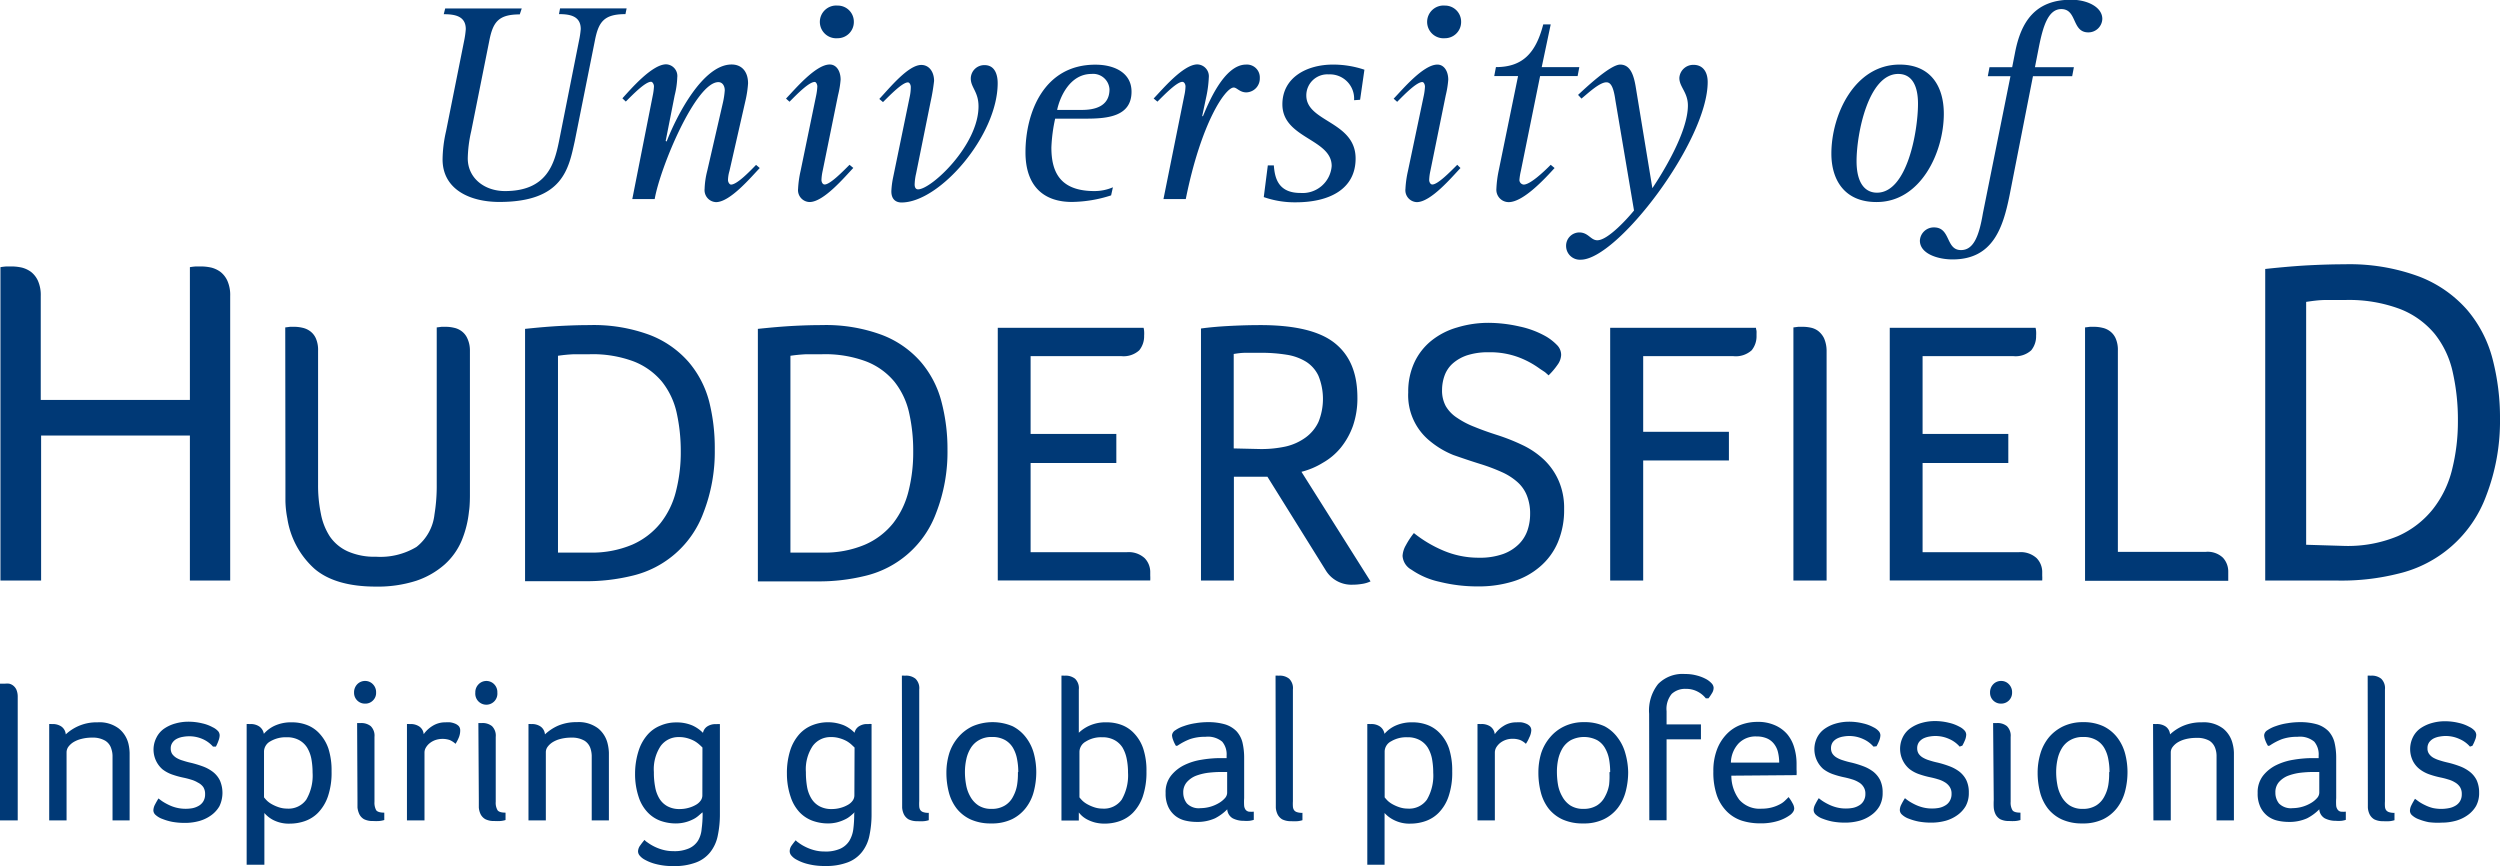 <svg xmlns="http://www.w3.org/2000/svg" width="277.92" height="96.29" viewBox="0 0 277.92 96.29"><path d="M66.12 4.57c.41-2.13 1-3 3.41-3l.13-.64h-7.4l-.12.64c1.24 0 2.42.22 2.42 1.66-.037.447-.104.892-.2 1.33l-2.22 11.16c-.51 2.49-1.34 5.52-6 5.52-2.29 0-4.14-1.44-4.14-3.64.022-1.01.149-2.016.38-3l2-10c.41-2.13 1-3 3.4-3L58 .94h-8.51l-.16.64c1.27 0 2.45.22 2.45 1.66-.034.447-.097.891-.19 1.33l-2 10a14.725 14.725 0 0 0-.39 3.15c0 3.31 3 4.73 6.31 4.73 7.1 0 7.71-3.74 8.38-6.74l2.23-11.14zm4.17 17.56h2.49c.63-3.59 4.58-13 7.08-13 .45 0 .71.41.71.92-.033.451-.1.899-.2 1.34L78.62 19a9.196 9.196 0 0 0-.29 2 1.33 1.33 0 0 0 1.27 1.47c1.58 0 3.94-2.84 4.86-3.79l-.41-.35c-.8.83-2.14 2.19-2.78 2.19-.18 0-.34-.28-.34-.5a3.77 3.77 0 0 1 .16-1l1.82-8c.126-.576.21-1.161.25-1.75 0-1.31-.7-2.1-1.83-2.1-3.2 0-6.12 5.72-7.22 8.56l-.11-.06 1-5.06a9.382 9.382 0 0 0 .29-2 1.3 1.3 0 0 0-1.23-1.46c-1.59 0-4 2.83-4.87 3.78l.38.36c.83-.83 2.17-2.2 2.81-2.2.16 0 .32.28.32.51a6.35 6.35 0 0 1-.13 1l-2.28 11.53zm24.15-3.81c-.83.83-2.17 2.19-2.77 2.19-.22 0-.35-.28-.35-.5.012-.337.056-.671.13-1l1.71-8.41c.146-.574.243-1.16.29-1.75 0-.92-.45-1.68-1.21-1.68-1.58 0-3.93 2.83-4.86 3.79l.39.35c.82-.83 2.16-2.2 2.8-2.2.16 0 .29.28.29.51a6.35 6.35 0 0 1-.13 1L89 19a11.521 11.521 0 0 0-.28 2A1.32 1.32 0 0 0 90 22.46c1.58 0 3.94-2.83 4.86-3.79l-.42-.35zM93.11 4.25a1.8 1.8 0 0 0 1.81-1.79v-.03A1.79 1.79 0 0 0 93.15.62h-.04a1.821 1.821 0 1 0 0 3.63m10.35 7.03a22.26 22.26 0 0 0 .38-2.28c0-1-.54-1.78-1.42-1.78-1.46 0-3.53 2.57-4.67 3.78l.41.35c.83-.82 2.16-2.19 2.77-2.19.19 0 .32.28.32.51 0 .336-.034.671-.1 1l-1.88 9.13c-.099.484-.16.976-.18 1.47 0 .89.5 1.24 1.13 1.24 4.24 0 10.69-7.45 10.69-13.27 0-.79-.23-2-1.46-2a1.5 1.5 0 0 0-1.53 1.47v.02c0 1 .86 1.47.86 3.09 0 4.33-5.25 9.23-6.72 9.23-.26 0-.38-.22-.38-.54.012-.408.065-.813.16-1.21l1.62-8.02zm20.26 9.54a5.158 5.158 0 0 1-2.06.42c-3.89 0-4.78-2.2-4.78-4.85.044-1.077.184-2.148.42-3.2h3.43c2.42 0 5.06-.25 5.06-3 0-2.1-1.91-3-4-3C116 7.17 114 12.6 114 16.93c0 3.74 2 5.52 5.16 5.52a14.62 14.62 0 0 0 4.36-.73l.2-.9zm-6.2-8.6c.29-1.4 1.4-4 3.82-4a1.82 1.82 0 0 1 2 1.71c0 2-1.81 2.29-3.08 2.29h-2.74zm11.82 9.91h2.48c1.71-8.52 4.41-12.4 5.33-12.4.35 0 .67.54 1.4.54a1.54 1.54 0 0 0 1.5-1.579V8.68a1.43 1.43 0 0 0-1.53-1.5c-2.45 0-4.2 4.33-4.8 5.76l-.07-.06.48-2.26a12.94 12.94 0 0 0 .25-2 1.32 1.32 0 0 0-1.172-1.453c-.033-.003-.065-.006-.098-.007-1.58 0-3.93 2.83-4.86 3.79l.42.35c.83-.83 2.17-2.2 2.77-2.2.22 0 .35.28.35.51a5.257 5.257 0 0 1-.13 1l-2.32 11.52zm21.86-11.04l.48-3.34a10.876 10.876 0 0 0-3.5-.57c-2.89 0-5.62 1.42-5.62 4.42 0 3.79 5.48 3.82 5.48 6.85a3.239 3.239 0 0 1-3.462 3.001l-.018-.001c-2.51 0-2.85-1.73-2.95-3.06h-.67l-.45 3.52c1.144.399 2.349.596 3.56.58 3.67 0 6.65-1.42 6.65-4.87 0-4.14-5.48-4.05-5.48-7a2.339 2.339 0 0 1 2.5-2.35 2.69 2.69 0 0 1 2.81 2.87l.67-.05zm10.8 7.23c-.83.83-2.17 2.19-2.77 2.19-.22 0-.35-.28-.35-.5.012-.337.056-.671.13-1l1.71-8.41a10.55 10.55 0 0 0 .28-1.74c0-.92-.45-1.68-1.21-1.68-1.58 0-3.93 2.83-4.86 3.79l.39.35c.82-.83 2.16-2.2 2.8-2.2.16 0 .29.28.29.51a6.35 6.35 0 0 1-.13 1L156.52 19a11.521 11.521 0 0 0-.28 2 1.32 1.32 0 0 0 1.26 1.47c1.58 0 3.94-2.83 4.86-3.79l-.36-.36zm-1.38-14.07a1.8 1.8 0 0 0 1.81-1.79v-.03a1.79 1.79 0 0 0-1.77-1.81h-.04a1.821 1.821 0 1 0 0 3.63m11.77 14.07c-.88.89-2.31 2.2-3 2.2a.52.52 0 0 1-.48-.51c.028-.337.082-.671.16-1l2.14-10.55h4.17l.19-1h-4.18l1-4.75h-.83c-.83 3.22-2.32 4.75-5.26 4.75l-.19 1h2.65L166.6 19a12.357 12.357 0 0 0-.25 2 1.37 1.37 0 0 0 1.37 1.47c1.66 0 4.14-2.74 5.1-3.79l-.43-.36zm9.44-8.72c-.22-1.28-.6-2.42-1.72-2.42s-4 2.74-4.68 3.37l.38.41c.7-.57 2-1.81 2.77-1.81.51 0 .8.57 1 2l2.07 12.25c-.67.83-2.89 3.31-4.08 3.31-.73 0-1-.87-2-.87a1.48 1.48 0 0 0-1.471 1.489l.001.041a1.53 1.53 0 0 0 1.63 1.5c4.07 0 14.11-13.2 14.11-19.75 0-1.18-.58-1.91-1.56-1.91a1.55 1.55 0 0 0-1.59 1.46c0 1 .95 1.59.95 3.06 0 3-2.9 7.63-3.95 9.19L181.83 9.6zm26.8 12.86c4.88 0 7.46-5.51 7.46-9.81 0-3.06-1.46-5.47-4.91-5.47-5 0-7.59 5.56-7.59 9.9 0 2.93 1.47 5.38 5 5.38m-2.2-4.55c0-3.06 1.31-9.69 4.63-9.69 1.62 0 2.2 1.46 2.2 3.31 0 3-1.18 9.89-4.56 9.89-1.28 0-2.27-1-2.27-3.51M226 8.47h4.36l.19-1h-4.33l.45-2.3c.44-2.17 1-4.16 2.48-4.16 1.78 0 1.15 2.59 3 2.59a1.55 1.55 0 0 0 1.56-1.5c0-1.31-1.66-2.13-3.46-2.13-4 0-5.58 2.45-6.24 5.87l-.32 1.63h-2.52l-.19 1h2.52l-3.06 15.22c-.44 2.61-1.06 4.11-2.44 4.11-1.72 0-1.12-2.52-3-2.52a1.55 1.55 0 0 0-1.57 1.47c0 1.46 2 2.09 3.63 2.09 4.49 0 5.61-3.52 6.34-7.13L226 8.47zM0 76h.57c.143-.013.287-.013.43 0 .167.034.325.106.46.21.147.115.267.262.35.43.101.237.156.492.16.75V91.2H0V76zm5.47 4.49c.083-.008.167-.008.25 0h.14c.332-.006.659.084.94.26.298.202.486.531.51.89a5.004 5.004 0 0 1 3.54-1.34 3.55 3.55 0 0 1 2.36.69 3.113 3.113 0 0 1 1.07 1.7c.077.328.12.663.13 1v7.51h-1.9V84a2.486 2.486 0 0 0-.13-.74 1.563 1.563 0 0 0-.67-.91 2.7 2.7 0 0 0-1.47-.35 4.647 4.647 0 0 0-1.18.14 3.188 3.188 0 0 0-.89.36 2.064 2.064 0 0 0-.57.52 1.096 1.096 0 0 0-.2.59v7.59H5.47V80.49zM23.68 83a3.285 3.285 0 0 0-1.13-.83 3.676 3.676 0 0 0-1.55-.32 3.81 3.81 0 0 0-.64.06 2.312 2.312 0 0 0-.66.2 1.31 1.31 0 0 0-.51.42 1.077 1.077 0 0 0-.21.68c-.006.219.053.435.17.62.131.173.294.319.48.43.226.131.468.232.72.3.289.096.583.176.88.24.447.108.888.241 1.32.4.402.146.779.352 1.12.61.325.251.588.572.77.94a3.45 3.45 0 0 1-.05 2.88c-.23.394-.54.734-.91 1-.402.29-.852.507-1.33.64a5.897 5.897 0 0 1-1.58.21 7.792 7.792 0 0 1-1.43-.12 5.933 5.933 0 0 1-1.06-.31 2.27 2.27 0 0 1-.8-.47.697.697 0 0 1-.23-.48c.008-.216.063-.427.16-.62.11-.21.24-.45.41-.72.11.09.25.2.44.33.218.141.445.268.68.38a4.21 4.21 0 0 0 1.88.44c.268.002.536-.021.8-.07a2.29 2.29 0 0 0 .69-.27c.206-.121.379-.294.5-.5.136-.24.202-.514.19-.79a1.407 1.407 0 0 0-.2-.78 1.589 1.589 0 0 0-.6-.5 3.056 3.056 0 0 0-.76-.33 8.032 8.032 0 0 0-.85-.22 9.683 9.683 0 0 1-1.26-.35 3.79 3.79 0 0 1-1.07-.58 2.91 2.91 0 0 1-.67-3.52 2.63 2.63 0 0 1 .86-1c.379-.257.798-.45 1.24-.57a5.27 5.27 0 0 1 1.44-.2 6.525 6.525 0 0 1 1.58.19c.398.089.782.234 1.14.43.236.109.447.266.62.46.09.122.143.268.15.42a1.721 1.721 0 0 1-.12.58 4.35 4.35 0 0 1-.3.69h-.32zm3.74-2.51c.093-.008.187-.008.28 0h.15c.331-.011.658.076.94.25.291.191.487.496.54.84a3.574 3.574 0 0 1 1.2-.9 4.388 4.388 0 0 1 1.93-.38 4.624 4.624 0 0 1 1.67.3c.526.202.999.524 1.38.94a4.695 4.695 0 0 1 1 1.68c.251.819.37 1.673.35 2.53a8.142 8.142 0 0 1-.42 2.83 4.892 4.892 0 0 1-1.09 1.78 3.81 3.81 0 0 1-1.49.93 5.003 5.003 0 0 1-1.59.27 3.792 3.792 0 0 1-1.93-.42 3.269 3.269 0 0 1-.95-.76v5.75h-1.97V80.49zm1.93 8.15c.111.141.231.275.36.4.17.153.358.284.56.39.239.13.491.237.75.32.291.093.595.141.9.14a2.41 2.41 0 0 0 2.13-1 5.302 5.302 0 0 0 .7-3 8.479 8.479 0 0 0-.14-1.55 3.798 3.798 0 0 0-.48-1.25 2.425 2.425 0 0 0-.89-.82 2.751 2.751 0 0 0-1.37-.31 3.356 3.356 0 0 0-1.81.45 1.319 1.319 0 0 0-.71 1.09v5.14zM39.36 77a1.292 1.292 0 0 1 .35-.93c.23-.24.548-.374.88-.37.329-.003.644.131.87.37.24.248.367.585.35.93a1.15 1.15 0 0 1-.35.87 1.16 1.16 0 0 1-.87.35 1.2 1.2 0 0 1-1.23-1.169V77zm.34 3.38h.41a1.68 1.68 0 0 1 1.1.34c.313.316.468.757.42 1.2v7.22c-.024.322.042.643.19.93.133.18.433.27.9.27v.82c-.182.056-.37.093-.56.11-.23.015-.46.015-.69 0a2.116 2.116 0 0 1-1-.2 1.302 1.302 0 0 1-.52-.55 2.313 2.313 0 0 1-.21-.76v-.83l-.04-8.55zm5.54.11c.093-.008.187-.008.28 0h.13c.332-.008.659.083.94.26.296.195.484.516.51.87.254-.36.577-.666.95-.9a2.64 2.64 0 0 1 1.48-.42 3.35 3.35 0 0 1 .53 0c.185.029.367.079.54.15.155.064.294.159.41.28a.733.733 0 0 1 .15.48c.001.271-.054.54-.16.79-.099.24-.22.471-.36.69a2.348 2.348 0 0 0-.64-.42 2.531 2.531 0 0 0-1.6 0 2.192 2.192 0 0 0-.62.34 1.8 1.8 0 0 0-.43.49 1.072 1.072 0 0 0-.16.57v7.53h-1.95V80.49zm7.6-3.49a1.26 1.26 0 0 1 .36-.93 1.21 1.21 0 0 1 1.711-.029l.029.029c.24.248.367.585.35.93a1.23 1.23 0 1 1-2.45 0zm.34 3.38h.41c.395-.022.786.099 1.1.34.313.316.468.757.42 1.2v7.22c-.027.323.043.647.2.93.13.18.42.27.89.27v.82a2.642 2.642 0 0 1-.55.11c-.23.014-.46.014-.69 0a2.092 2.092 0 0 1-1-.2 1.331 1.331 0 0 1-.53-.55 2.089 2.089 0 0 1-.2-.76v-.83l-.05-8.55zm5.57.11c.083-.008.167-.008.25 0h.13c.332-.008.659.083.94.26.298.202.486.531.51.89a5.286 5.286 0 0 1 1.42-.95 5.158 5.158 0 0 1 2.13-.41 3.568 3.568 0 0 1 2.36.69 3.098 3.098 0 0 1 1.06 1.7c.08.328.127.663.14 1v7.53h-1.91V84a2.854 2.854 0 0 0-.12-.74 1.61 1.61 0 0 0-.67-.91 2.763 2.763 0 0 0-1.48-.35 4.738 4.738 0 0 0-1.18.14c-.31.074-.607.196-.88.36a2.064 2.064 0 0 0-.57.52.997.997 0 0 0-.2.59v7.59h-1.93V80.49zm19.34 9.81l-.46.4a2.704 2.704 0 0 1-.64.41 4.21 4.21 0 0 1-1.86.43 5.1 5.1 0 0 1-1.7-.29 3.724 3.724 0 0 1-1.43-.94 4.432 4.432 0 0 1-1-1.71 7.999 7.999 0 0 1-.4-2.6 8.33 8.33 0 0 1 .4-2.56 4.994 4.994 0 0 1 1-1.78 3.722 3.722 0 0 1 1.43-1 4.33 4.33 0 0 1 1.72-.35 4.422 4.422 0 0 1 1.8.33c.448.2.855.481 1.2.83.058-.31.248-.58.52-.74.24-.142.511-.221.79-.23h.25c.106-.013.214-.013.32 0v9.94c.01.83-.071 1.658-.24 2.47a4.304 4.304 0 0 1-.83 1.82 3.644 3.644 0 0 1-1.59 1.15 6.718 6.718 0 0 1-2.52.4 7.316 7.316 0 0 1-1.87-.21 4.97 4.97 0 0 1-1.3-.5 1.86 1.86 0 0 1-.58-.47.738.738 0 0 1-.17-.48c.017-.241.108-.472.26-.66.17-.24.33-.44.46-.59.086.102.187.19.3.26.212.157.436.298.67.42.318.168.653.302 1 .4.403.116.821.173 1.24.17a3.993 3.993 0 0 0 1.74-.31 2.277 2.277 0 0 0 1-.86c.231-.397.368-.842.4-1.3.075-.564.112-1.131.11-1.7l-.02-.15zm0-7.2c-.09-.09-.2-.2-.35-.33a3.182 3.182 0 0 0-.54-.39 3.72 3.72 0 0 0-.76-.31 3.316 3.316 0 0 0-1-.13 2.432 2.432 0 0 0-2 1 4.659 4.659 0 0 0-.75 2.89 8.43 8.43 0 0 0 .14 1.64c.074.459.233.9.47 1.3.219.361.529.658.9.86.422.22.894.327 1.37.31.338 0 .675-.047 1-.14.284-.077.556-.192.81-.34.206-.116.384-.277.52-.47a.997.997 0 0 0 .18-.55l.01-5.34zM95 90.3c-.12.12-.27.25-.45.4a2.785 2.785 0 0 1-.65.41 4.435 4.435 0 0 1-.85.31 4.21 4.21 0 0 1-1 .12 5.1 5.1 0 0 1-1.7-.29 3.811 3.811 0 0 1-1.45-.94 4.551 4.551 0 0 1-1-1.71 7.982 7.982 0 0 1-.42-2.6 8.267 8.267 0 0 1 .37-2.59 4.994 4.994 0 0 1 1-1.78 3.86 3.86 0 0 1 1.43-1 4.754 4.754 0 0 1 3.53 0c.447.197.851.479 1.19.83.062-.312.255-.581.53-.74.239-.143.511-.223.79-.23h.25c.106-.013.214-.013.32 0v9.94c.01.83-.071 1.658-.24 2.47a4.304 4.304 0 0 1-.83 1.82 3.644 3.644 0 0 1-1.59 1.15 6.718 6.718 0 0 1-2.52.4 7.316 7.316 0 0 1-1.87-.21 4.97 4.97 0 0 1-1.3-.5 1.86 1.86 0 0 1-.58-.47.738.738 0 0 1-.17-.48c.008-.22.081-.432.21-.61.17-.24.33-.44.46-.59.086.102.187.19.3.26.21.16.435.3.67.42.318.168.653.302 1 .4.403.116.821.173 1.24.17a3.993 3.993 0 0 0 1.74-.31 2.338 2.338 0 0 0 1-.86c.24-.4.393-.847.45-1.31.071-.564.105-1.132.1-1.7l.04-.18zm0-7.2l-.35-.33a3.182 3.182 0 0 0-.54-.39 3.67 3.67 0 0 0-.77-.31 3.19 3.19 0 0 0-1-.13 2.432 2.432 0 0 0-2 1 4.659 4.659 0 0 0-.75 2.89 9.295 9.295 0 0 0 .13 1.64c.077.46.24.9.48 1.3.219.361.529.658.9.86.422.22.894.327 1.37.31.338 0 .675-.047 1-.14.284-.077.556-.192.81-.34.206-.116.384-.277.52-.47a.997.997 0 0 0 .18-.55L95 83.1zm5.26-7.99c.09-.009.18-.009.27 0h.14c.395-.022.786.099 1.1.34.316.315.471.757.42 1.2v12.42a4.677 4.677 0 0 0 0 .58.823.823 0 0 0 .12.4c.078.11.191.191.32.23.2.065.41.092.62.08v.82a2.642 2.642 0 0 1-.55.11c-.23.014-.46.014-.69 0a2.17 2.17 0 0 1-1-.2 1.363 1.363 0 0 1-.52-.55 2.089 2.089 0 0 1-.2-.76v-.83l-.03-13.84zm14.94 10.71a8.52 8.52 0 0 1-.27 2.15 5 5 0 0 1-.88 1.83 4.397 4.397 0 0 1-1.55 1.27 5.14 5.14 0 0 1-2.32.47 5.351 5.351 0 0 1-2.29-.45 4.243 4.243 0 0 1-1.54-1.21 5.007 5.007 0 0 1-.87-1.8 8.644 8.644 0 0 1-.27-2.19 7.386 7.386 0 0 1 .32-2.16 5.147 5.147 0 0 1 1-1.78 4.76 4.76 0 0 1 1.58-1.21 5.662 5.662 0 0 1 4.47 0 4.325 4.325 0 0 1 1.49 1.26c.398.525.69 1.123.86 1.76.178.672.269 1.365.27 2.06zm-2 0a7.303 7.303 0 0 0-.13-1.4 3.86 3.86 0 0 0-.44-1.25 2.416 2.416 0 0 0-.88-.89 2.84 2.84 0 0 0-1.48-.35 2.736 2.736 0 0 0-1.44.35 2.525 2.525 0 0 0-.92.89c-.234.385-.4.808-.49 1.25-.1.46-.15.929-.15 1.4-.001.476.043.952.13 1.42.077.457.233.897.46 1.3.217.403.529.746.91 1 .435.267.94.4 1.45.38a2.725 2.725 0 0 0 1.5-.38c.391-.241.707-.588.91-1 .219-.405.368-.845.44-1.3.071-.46.101-.925.09-1.39l.04-.03zm4.8-10.71c.086-.009.174-.009.26 0h.15a1.68 1.68 0 0 1 1.1.34c.316.315.471.757.42 1.2v4.81c.35-.335.756-.606 1.2-.8a4.396 4.396 0 0 1 1.91-.36 4.671 4.671 0 0 1 1.67.3c.526.202.999.524 1.38.94a4.542 4.542 0 0 1 1 1.68c.259.818.381 1.673.36 2.53a8.392 8.392 0 0 1-.42 2.83 4.892 4.892 0 0 1-1.09 1.78c-.419.42-.929.738-1.49.93a5.088 5.088 0 0 1-1.59.27 4.371 4.371 0 0 1-1.15-.13 4.18 4.18 0 0 1-.85-.33 2.896 2.896 0 0 1-.59-.41 3.404 3.404 0 0 1-.34-.37v.9H118V75.11zm2 13.53c.111.141.231.275.36.4.17.153.358.284.56.39.239.13.491.237.75.32.287.093.588.141.89.14a2.41 2.41 0 0 0 2.14-1c.521-.91.764-1.953.7-3a7.684 7.684 0 0 0-.15-1.55 4 4 0 0 0-.47-1.25 2.425 2.425 0 0 0-.89-.82 2.751 2.751 0 0 0-1.37-.31 3.182 3.182 0 0 0-1.82.48 1.34 1.34 0 0 0-.7 1.13v5.07zm10.73-5.72a3.467 3.467 0 0 1-.31-.64 1.792 1.792 0 0 1-.13-.54.74.74 0 0 1 .37-.56c.289-.199.606-.354.94-.46a6.644 6.644 0 0 1 1.28-.32 8.3 8.3 0 0 1 1.39-.12 6.624 6.624 0 0 1 1.93.25c.471.145.9.403 1.25.75.323.355.554.784.67 1.25.131.567.195 1.148.19 1.73v4.47a6.345 6.345 0 0 0 0 .85.906.906 0 0 0 .17.45.613.613 0 0 0 .35.2c.183.018.367.018.55 0v.91c-.162.054-.33.09-.5.11a4.14 4.14 0 0 1-.61 0 2.65 2.65 0 0 1-1.23-.28 1.24 1.24 0 0 1-.61-1 5.282 5.282 0 0 1-1.36 1 4.767 4.767 0 0 1-2.09.4c-.401-.003-.8-.05-1.19-.14a2.859 2.859 0 0 1-1.09-.5 2.772 2.772 0 0 1-.81-1 3.427 3.427 0 0 1-.31-1.57 2.93 2.93 0 0 1 .6-1.93 4.28 4.28 0 0 1 1.48-1.18 6.7 6.7 0 0 1 1.9-.59 13.05 13.05 0 0 1 1.85-.18h.95V84a2.19 2.19 0 0 0-.49-1.55 2.483 2.483 0 0 0-1.87-.54 5.074 5.074 0 0 0-1.72.26 6.683 6.683 0 0 0-1.37.72l-.18.03zm5.69 2.9h-.65c-.495 0-.989.03-1.48.09a6.01 6.01 0 0 0-1.36.34 2.636 2.636 0 0 0-1 .71 1.705 1.705 0 0 0-.39 1.16c-.003.435.141.858.41 1.2.399.398.96.59 1.52.52a4.044 4.044 0 0 0 2.07-.59c.243-.146.462-.328.65-.54a.912.912 0 0 0 .23-.57v-2.32zm5.38-10.71c.09-.009.18-.009.27 0h.14c.395-.022.786.099 1.1.34.316.315.471.757.42 1.2v12.42a4.677 4.677 0 0 0 0 .58.823.823 0 0 0 .12.4c.078.11.191.191.32.23.2.065.41.092.62.08v.82a2.642 2.642 0 0 1-.55.11c-.23.014-.46.014-.69 0a2.17 2.17 0 0 1-1-.2 1.363 1.363 0 0 1-.52-.55 2.089 2.089 0 0 1-.2-.76v-.83l-.03-13.84zm10.2 5.38c.093-.008.187-.008.28 0h.15c.331-.012.658.075.94.25.291.191.487.496.54.84a3.574 3.574 0 0 1 1.2-.9 4.42 4.42 0 0 1 1.93-.38 4.624 4.624 0 0 1 1.67.3c.526.202.999.524 1.38.94a4.556 4.556 0 0 1 1 1.68c.251.819.37 1.673.35 2.53a8.142 8.142 0 0 1-.42 2.83 4.767 4.767 0 0 1-1.09 1.78 3.81 3.81 0 0 1-1.49.93 5.003 5.003 0 0 1-1.59.27 3.792 3.792 0 0 1-1.93-.42 3.396 3.396 0 0 1-1-.76v5.75H152V80.49zm1.93 8.15c.111.141.231.275.36.4.17.153.358.284.56.39.239.13.491.237.75.32.291.093.595.141.9.14a2.41 2.41 0 0 0 2.13-1 5.302 5.302 0 0 0 .7-3 8.479 8.479 0 0 0-.14-1.55 3.798 3.798 0 0 0-.48-1.25 2.425 2.425 0 0 0-.89-.82 2.73 2.73 0 0 0-1.37-.31 3.283 3.283 0 0 0-1.8.45 1.31 1.31 0 0 0-.72 1.09v5.14zm10.32-8.15c.096-.008.193-.008.29 0h.12a1.72 1.72 0 0 1 1 .26c.29.201.476.519.51.87.254-.36.577-.666.95-.9a2.59 2.59 0 0 1 1.47-.42c.18-.014.36-.014.54 0 .182.027.36.078.53.15.156.061.296.157.41.28a.68.68 0 0 1 .16.48 1.996 1.996 0 0 1-.23.79 3.607 3.607 0 0 1-.37.69 2.17 2.17 0 0 0-.63-.42 2.377 2.377 0 0 0-.86-.14 2.204 2.204 0 0 0-1.37.46 2.013 2.013 0 0 0-.43.49 1.176 1.176 0 0 0-.16.57v7.55h-1.93V80.49zM181 85.82a8.52 8.52 0 0 1-.27 2.15 5.166 5.166 0 0 1-.87 1.83 4.362 4.362 0 0 1-1.56 1.27 5.07 5.07 0 0 1-2.31.47 5.366 5.366 0 0 1-2.3-.45 4.243 4.243 0 0 1-1.54-1.21 4.993 4.993 0 0 1-.86-1.8 8.644 8.644 0 0 1-.27-2.19c-.004-.731.1-1.459.31-2.16a5.18 5.18 0 0 1 1-1.78 4.66 4.66 0 0 1 1.58-1.21 5 5 0 0 1 2.21-.46 5.19 5.19 0 0 1 2.26.46 4.297 4.297 0 0 1 1.45 1.26c.398.525.69 1.123.86 1.76.192.67.296 1.363.31 2.06zm-2 0c0-.469-.04-.938-.12-1.4a3.88 3.88 0 0 0-.45-1.25 2.35 2.35 0 0 0-.88-.89 3.218 3.218 0 0 0-2.92 0 2.614 2.614 0 0 0-.92.89 4.18 4.18 0 0 0-.49 1.25 6.52 6.52 0 0 0-.14 1.4c.001.476.041.951.12 1.42.08.457.239.897.47 1.3.213.402.522.746.9 1 .439.267.947.399 1.46.38a2.78 2.78 0 0 0 1.5-.38c.386-.244.698-.59.9-1a4.06 4.06 0 0 0 .45-1.3 8.84 8.84 0 0 0 .04-1.39l.08-.03zm4.33-6.47a4.754 4.754 0 0 1 1-3.31 3.802 3.802 0 0 1 3-1.11c.435-.006.869.048 1.29.16a4.53 4.53 0 0 1 1 .38c.244.124.463.29.65.49a.78.78 0 0 1 .23.49 1.12 1.12 0 0 1-.19.62 5.055 5.055 0 0 1-.38.56h-.3a2.795 2.795 0 0 0-.94-.76 2.716 2.716 0 0 0-1.26-.29 2.192 2.192 0 0 0-1.59.56 2.618 2.618 0 0 0-.57 1.92v1.47h3.82v1.66h-3.82v9h-1.92l-.02-11.84zm9.14 6.88a4.464 4.464 0 0 0 .88 2.67 2.998 2.998 0 0 0 2.48 1c.384.003.768-.044 1.14-.14.298-.077.587-.188.86-.33a2.3 2.3 0 0 0 .6-.42c.16-.15.29-.28.4-.4.169.211.317.439.44.68.106.17.171.361.19.56a.69.69 0 0 1-.11.38c-.1.16-.233.296-.39.4-.406.284-.855.5-1.33.64a6.444 6.444 0 0 1-2 .26 6.615 6.615 0 0 1-2-.3 4.227 4.227 0 0 1-1.64-1 4.799 4.799 0 0 1-1.12-1.78 7.852 7.852 0 0 1-.4-2.69 6.639 6.639 0 0 1 .42-2.48 5.01 5.01 0 0 1 1.1-1.71 4.19 4.19 0 0 1 1.55-1 5.321 5.321 0 0 1 1.81-.32 4.601 4.601 0 0 1 2 .39c.519.228.98.57 1.35 1 .358.441.62.952.77 1.5.168.571.252 1.164.25 1.76v.65a4.01 4.01 0 0 1 0 .62l-7.25.06zm5.32-1.45c0-.384-.044-.766-.13-1.14a2.38 2.38 0 0 0-.42-.91 1.995 1.995 0 0 0-.78-.63 2.86 2.86 0 0 0-1.19-.23 2.609 2.609 0 0 0-2 .78 3.237 3.237 0 0 0-.85 2.13h5.37zM208.27 83a3.238 3.238 0 0 0-1.12-.83 3.687 3.687 0 0 0-2.23-.29 2.355 2.355 0 0 0-.65.2 1.426 1.426 0 0 0-.52.42c-.137.2-.207.438-.2.68-.006.219.053.435.17.62.126.178.29.324.48.43.223.129.462.23.71.3.292.096.589.176.89.24.445.106.882.24 1.31.4.405.146.786.352 1.13.61.322.254.585.574.77.94.201.442.297.925.28 1.41a2.994 2.994 0 0 1-.34 1.47 3.122 3.122 0 0 1-.91 1c-.399.29-.846.507-1.32.64a5.979 5.979 0 0 1-1.58.21 7.706 7.706 0 0 1-1.43-.12 6.326 6.326 0 0 1-1.07-.31 2.191 2.191 0 0 1-.79-.47.697.697 0 0 1-.23-.48c.003-.216.058-.429.16-.62.123-.248.26-.488.41-.72.14.119.287.229.44.33.218.141.445.268.68.38.282.137.576.244.88.32.327.081.663.121 1 .12.265.002.529-.021.79-.07.244-.049.478-.14.69-.27a1.32 1.32 0 0 0 .5-.5c.14-.239.209-.513.2-.79a1.33 1.33 0 0 0-.21-.78 1.468 1.468 0 0 0-.54-.51 3.056 3.056 0 0 0-.76-.33c-.28-.09-.57-.16-.85-.22a9.683 9.683 0 0 1-1.26-.35 3.79 3.79 0 0 1-1.07-.58A2.94 2.94 0 0 1 202 82c.201-.402.5-.746.87-1a4.08 4.08 0 0 1 1.23-.57c.472-.133.96-.2 1.45-.2a6.39 6.39 0 0 1 1.57.19c.402.089.789.234 1.15.43.233.109.441.265.61.46a.718.718 0 0 1 .16.42 1.721 1.721 0 0 1-.12.58c-.089.223-.193.44-.31.65l-.34.04zm9.58 0a3.238 3.238 0 0 0-1.12-.83 3.687 3.687 0 0 0-2.23-.29c-.228.036-.45.103-.66.2-.199.1-.374.243-.51.42-.137.2-.207.438-.2.68-.006.219.053.435.17.62.126.178.29.324.48.43.223.129.462.23.71.3.292.096.589.176.89.24.445.106.882.24 1.31.4.405.146.786.352 1.13.61.322.254.585.574.77.94.201.442.297.925.28 1.41a2.994 2.994 0 0 1-.34 1.47c-.23.394-.54.734-.91 1-.399.29-.846.507-1.32.64a5.979 5.979 0 0 1-1.58.21 7.706 7.706 0 0 1-1.43-.12 6.326 6.326 0 0 1-1.07-.31 2.191 2.191 0 0 1-.79-.47.697.697 0 0 1-.23-.48c.003-.216.058-.429.16-.62.123-.248.26-.488.41-.72.14.119.287.229.44.33.218.141.445.268.68.38.282.137.576.244.88.32.327.081.663.121 1 .12.265.002.529-.021.79-.07.244-.049.478-.14.69-.27a1.32 1.32 0 0 0 .5-.5c.14-.239.209-.513.2-.79a1.33 1.33 0 0 0-.21-.78 1.656 1.656 0 0 0-.54-.51 3.056 3.056 0 0 0-.76-.33c-.28-.09-.57-.16-.85-.22a9.683 9.683 0 0 1-1.26-.35 3.656 3.656 0 0 1-1.07-.58 2.94 2.94 0 0 1-.72-3.55c.201-.402.5-.746.87-1a4.08 4.08 0 0 1 1.23-.57 5.353 5.353 0 0 1 1.44-.2 6.374 6.374 0 0 1 1.58.19c.402.089.789.234 1.15.43.233.109.441.265.61.46a.718.718 0 0 1 .16.42 1.721 1.721 0 0 1-.12.58c-.089.223-.193.44-.31.65l-.3.11zm3.38-6a1.292 1.292 0 0 1 .35-.93c.23-.24.548-.374.88-.37a1.16 1.16 0 0 1 .87.37c.24.248.367.585.35.93a1.2 1.2 0 0 1-1.18 1.22h-.04a1.2 1.2 0 0 1-1.23-1.169V77zm.34 3.38h.43c.395-.022.786.099 1.1.34.313.316.468.757.42 1.2v7.22c-.027.323.043.647.2.93.12.18.42.27.89.27v.82a2.642 2.642 0 0 1-.55.11 5.45 5.45 0 0 1-.7 0 2.153 2.153 0 0 1-1-.2 1.363 1.363 0 0 1-.52-.55 2.089 2.089 0 0 1-.2-.76 7.66 7.66 0 0 1 0-.83l-.07-8.55zm14.94 5.44a8.52 8.52 0 0 1-.27 2.15 5.189 5.189 0 0 1-.88 1.83 4.397 4.397 0 0 1-1.55 1.27 5.14 5.14 0 0 1-2.32.47 5.351 5.351 0 0 1-2.29-.45 4.243 4.243 0 0 1-1.54-1.21 5.007 5.007 0 0 1-.87-1.8 8.644 8.644 0 0 1-.27-2.19 7.386 7.386 0 0 1 .32-2.16c.196-.65.519-1.255.95-1.78a4.76 4.76 0 0 1 1.58-1.21 5.101 5.101 0 0 1 2.21-.46 5.19 5.19 0 0 1 2.26.46 4.336 4.336 0 0 1 1.54 1.26c.398.525.69 1.123.86 1.76.178.672.269 1.365.27 2.06zm-2 0a7.303 7.303 0 0 0-.13-1.4 3.86 3.86 0 0 0-.44-1.25 2.376 2.376 0 0 0-.89-.89 2.783 2.783 0 0 0-1.47-.35 2.736 2.736 0 0 0-1.44.35 2.525 2.525 0 0 0-.92.89c-.234.385-.4.808-.49 1.25-.1.46-.15.929-.15 1.4-.001.476.043.952.13 1.42.077.457.233.897.46 1.3.217.403.529.746.91 1 .435.267.94.4 1.45.38a2.725 2.725 0 0 0 1.5-.38c.389-.244.704-.59.91-1 .219-.405.368-.845.44-1.3.071-.46.101-.925.09-1.39l.04-.03zm4.84-5.33c.083-.008.167-.008.25 0h.13c.352-.017.701.074 1 .26.296.204.483.532.51.89a5.063 5.063 0 0 1 1.41-.93 5.158 5.158 0 0 1 2.13-.41 3.568 3.568 0 0 1 2.36.69 3.098 3.098 0 0 1 1.06 1.7c.085.327.132.662.14 1v7.51h-1.93V84a2.48 2.48 0 0 0-.12-.74 1.61 1.61 0 0 0-.67-.91 2.754 2.754 0 0 0-1.47-.32 4.738 4.738 0 0 0-1.18.14 3.231 3.231 0 0 0-.88.36 2.064 2.064 0 0 0-.57.52.997.997 0 0 0-.2.59v7.56h-1.93l-.04-10.71zm12.78 2.43a3.467 3.467 0 0 1-.31-.64 1.727 1.727 0 0 1-.12-.54.72.72 0 0 1 .36-.56c.29-.197.607-.351.94-.46a6.644 6.644 0 0 1 1.28-.32 8.3 8.3 0 0 1 1.39-.12 6.624 6.624 0 0 1 1.93.25c.471.145.9.403 1.25.75.323.355.554.784.67 1.25.131.567.195 1.148.19 1.73v4.47a6.345 6.345 0 0 0 0 .85c.018.164.08.319.18.45a.556.556 0 0 0 .34.2c.183.018.367.018.55 0v.91c-.162.054-.33.09-.5.11a4.14 4.14 0 0 1-.61 0 2.65 2.65 0 0 1-1.23-.28 1.24 1.24 0 0 1-.61-1 5.282 5.282 0 0 1-1.36 1 4.767 4.767 0 0 1-2.09.4c-.401-.003-.8-.05-1.19-.14a2.859 2.859 0 0 1-1.09-.5 2.772 2.772 0 0 1-.81-1 3.427 3.427 0 0 1-.31-1.57 3.004 3.004 0 0 1 .6-1.93 4.28 4.28 0 0 1 1.48-1.18 6.775 6.775 0 0 1 1.9-.59 13.05 13.05 0 0 1 1.85-.18h.95V84a2.19 2.19 0 0 0-.49-1.55 2.47 2.47 0 0 0-1.87-.54 5.074 5.074 0 0 0-1.72.26 6.683 6.683 0 0 0-1.37.72l-.18.03zm5.7 2.9h-.66c-.495 0-.989.03-1.48.09a6.01 6.01 0 0 0-1.36.34 2.636 2.636 0 0 0-1 .71c-.265.327-.4.74-.38 1.16-.007.434.134.857.4 1.2a1.86 1.86 0 0 0 1.53.52 4.044 4.044 0 0 0 2.06-.59c.243-.146.462-.328.65-.54a.93.93 0 0 0 .24-.57v-2.32zm5.38-10.71c.086-.009.174-.009.26 0h.14c.395-.022.786.099 1.1.34.316.315.471.757.42 1.2v12.42a4.677 4.677 0 0 0 0 .58.823.823 0 0 0 .12.4.65.65 0 0 0 .32.23c.2.065.41.092.62.08v.82a2.642 2.642 0 0 1-.55.11c-.23.014-.46.014-.69 0a2.17 2.17 0 0 1-1-.2 1.363 1.363 0 0 1-.52-.55 2.089 2.089 0 0 1-.2-.76v-.83l-.02-13.84zM274.58 83a3.177 3.177 0 0 0-1.13-.83 3.643 3.643 0 0 0-2.22-.29 2.422 2.422 0 0 0-.66.2c-.199.1-.374.243-.51.42a1.08 1.08 0 0 0-.2.68c-.013.22.047.438.17.62.124.175.285.322.47.43.228.127.469.228.72.3.27.09.57.17.88.24.448.105.889.238 1.32.4.402.146.779.352 1.12.61.328.25.594.572.78.94.196.444.292.925.28 1.41a2.994 2.994 0 0 1-.34 1.47c-.23.394-.54.734-.91 1-.402.29-.852.507-1.33.64a5.825 5.825 0 0 1-1.57.21 7.724 7.724 0 0 1-1.45-.05 6.036 6.036 0 0 1-1.07-.31 2.27 2.27 0 0 1-.8-.47.682.682 0 0 1-.22-.48c.003-.216.058-.429.16-.62.1-.21.24-.45.4-.72l.45.33c.217.144.444.271.68.38.277.138.569.245.87.32.6.124 1.22.124 1.82 0a2.22 2.22 0 0 0 .69-.27c.206-.121.379-.294.5-.5.136-.24.202-.514.19-.79a1.407 1.407 0 0 0-.2-.78 1.6 1.6 0 0 0-.55-.51 2.886 2.886 0 0 0-.76-.33 8.032 8.032 0 0 0-.85-.22 9.683 9.683 0 0 1-1.26-.35 3.79 3.79 0 0 1-1.07-.58 2.72 2.72 0 0 1-.74-.9 3.002 3.002 0 0 1 0-2.65 2.63 2.63 0 0 1 .86-1 4.27 4.27 0 0 1 1.24-.57 5.27 5.27 0 0 1 1.44-.2 6.47 6.47 0 0 1 1.58.19c.398.089.782.234 1.14.43.236.109.447.266.62.46a.793.793 0 0 1 .16.42c-.005.2-.049.397-.13.58a4.203 4.203 0 0 1-.3.65l-.27.09zM.05 29.7a6.21 6.21 0 0 1 .68-.08h.62c.367.005.732.049 1.09.13.36.093.699.253 1 .47.337.265.605.608.78 1a3.89 3.89 0 0 1 .31 1.69v11.55h16.58V29.7a6.21 6.21 0 0 1 .68-.08h.62c.367.006.732.05 1.09.13.36.093.699.253 1 .47.337.265.605.608.78 1a3.89 3.89 0 0 1 .31 1.69v31.63h-4.48V48.42H4.57v16.12H.05V29.7zm31.66 6.7l.54-.07h.5c.3.004.598.041.89.11.303.068.589.197.84.38.274.205.491.477.63.79.187.439.272.914.25 1.39v14.87c-.01 1.085.094 2.167.31 3.23a6.99 6.99 0 0 0 1 2.54 4.815 4.815 0 0 0 2 1.66 7.311 7.311 0 0 0 3.13.59 7.774 7.774 0 0 0 4.5-1.09 5.332 5.332 0 0 0 2-3.61 19.74 19.74 0 0 0 .25-3.32V36.4l.54-.07h.51c.297.004.592.041.88.11.304.064.591.194.84.38.274.205.491.477.63.79.201.435.3.911.29 1.39v16.13s0 1.14-.1 1.68a11.439 11.439 0 0 1-.82 3.29 7.451 7.451 0 0 1-1.91 2.67 9.174 9.174 0 0 1-3.13 1.79 13.94 13.94 0 0 1-4.52.65c-3 0-5.3-.68-6.82-2a9.453 9.453 0 0 1-3-5.59 11.175 11.175 0 0 1-.21-1.93v-2.14l-.02-17.15zm26.66.16c1.52-.16 2.83-.27 4-.33s2.17-.09 3.15-.09c2.29-.067 4.571.306 6.72 1.1a10.94 10.94 0 0 1 4.31 3 11.056 11.056 0 0 1 2.29 4.41c.434 1.75.642 3.548.62 5.35a18.65 18.65 0 0 1-1.26 7 11.141 11.141 0 0 1-7.9 7 21.438 21.438 0 0 1-5.37.61h-6.56V36.56zm7.14 24.87a11.505 11.505 0 0 0 4.77-.88 8.323 8.323 0 0 0 3.15-2.4 9.332 9.332 0 0 0 1.72-3.55c.362-1.435.54-2.91.53-4.39a19.73 19.73 0 0 0-.46-4.34 8.506 8.506 0 0 0-1.64-3.45 7.752 7.752 0 0 0-3.13-2.24 13.002 13.002 0 0 0-4.89-.8h-1.75a17.4 17.4 0 0 0-1.78.17v21.88h3.48zm18.74-24.87c1.51-.16 2.82-.27 3.94-.33s2.17-.09 3.15-.09c2.29-.067 4.571.306 6.72 1.1 1.66.632 3.14 1.662 4.31 3a11.056 11.056 0 0 1 2.29 4.41c.458 1.753.683 3.558.67 5.37a18.65 18.65 0 0 1-1.26 7 11.141 11.141 0 0 1-7.9 7 21.438 21.438 0 0 1-5.37.61h-6.55V36.56zm7.14 24.87a11.49 11.49 0 0 0 4.76-.88 8.174 8.174 0 0 0 3.15-2.4 9.482 9.482 0 0 0 1.7-3.55c.358-1.435.533-2.911.52-4.39a19.138 19.138 0 0 0-.46-4.34 8.506 8.506 0 0 0-1.64-3.45 7.679 7.679 0 0 0-3.13-2.24 13.002 13.002 0 0 0-4.89-.8h-1.74c-.599.026-1.197.083-1.79.17v21.88h3.52zm19.53-24.99h16.21c.031.118.051.238.06.36a3.76 3.76 0 0 1 0 .52 2.472 2.472 0 0 1-.54 1.62 2.571 2.571 0 0 1-2 .65h-10.08v8.65h9.53v3.23h-9.53v9.92h10.67a2.623 2.623 0 0 1 2 .65 2.22 2.22 0 0 1 .63 1.61V64a4.26 4.26 0 0 1 0 .53h-16.95V36.44zm22.59.08c1-.14 2.09-.23 3.26-.29s2.27-.09 3.34-.09c3.83 0 6.59.66 8.27 2s2.52 3.32 2.52 6.07a9.397 9.397 0 0 1-.5 3.15 8.28 8.28 0 0 1-1.35 2.41 7.087 7.087 0 0 1-2 1.68 8.406 8.406 0 0 1-2.37 1l7.68 12.18a3.359 3.359 0 0 1-1 .29c-.331.054-.665.08-1 .08a3.341 3.341 0 0 1-3-1.63L140.9 53h-3.73v11.54h-3.66V36.52zm6.64 13.4c.945.008 1.887-.09 2.81-.29a6.082 6.082 0 0 0 2.19-1 4.492 4.492 0 0 0 1.42-1.72 6.826 6.826 0 0 0 0-5.13 3.707 3.707 0 0 0-1.38-1.57 5.795 5.795 0 0 0-2.19-.78 17.415 17.415 0 0 0-2.83-.21h-1.7c-.49 0-.93.07-1.32.13v10.5l3 .07zM171.19 41a9.924 9.924 0 0 0-2.31-1.26 9.064 9.064 0 0 0-3.36-.58 7.541 7.541 0 0 0-2.46.35c-.59.2-1.134.516-1.6.93-.398.368-.7.828-.88 1.34a4.778 4.778 0 0 0-.27 1.58 3.627 3.627 0 0 0 .42 1.8c.316.527.751.972 1.27 1.3.602.407 1.25.743 1.93 1 .75.31 1.62.62 2.6.93.947.308 1.873.678 2.77 1.11a9.25 9.25 0 0 1 2.36 1.62 7.227 7.227 0 0 1 1.61 2.31c.427.994.635 2.068.61 3.15a9.207 9.207 0 0 1-.69 3.69 7.273 7.273 0 0 1-2 2.73 8.288 8.288 0 0 1-3 1.64c-1.245.376-2.54.561-3.84.55-1.452.011-2.9-.161-4.31-.51a8.715 8.715 0 0 1-3.12-1.34 1.89 1.89 0 0 1-1-1.55c.029-.417.156-.821.37-1.18a8.7 8.7 0 0 1 .89-1.35 13.783 13.783 0 0 0 3.21 1.92 9.986 9.986 0 0 0 4 .82 7.679 7.679 0 0 0 2.73-.42 4.818 4.818 0 0 0 1.74-1.1c.429-.431.754-.954.95-1.53.192-.574.29-1.175.29-1.78a5.358 5.358 0 0 0-.36-2.08 3.927 3.927 0 0 0-1.05-1.5 6.688 6.688 0 0 0-1.74-1.11 20.774 20.774 0 0 0-2.39-.9c-1-.31-2-.65-3-1a9.818 9.818 0 0 1-2.56-1.52 6.541 6.541 0 0 1-2.45-5.44 7.69 7.69 0 0 1 .69-3.34 6.81 6.81 0 0 1 1.89-2.41A8.153 8.153 0 0 1 162 36.4a11.922 11.922 0 0 1 3.57-.51c1.121.014 2.237.148 3.33.4 1.072.221 2.102.612 3.05 1.16.412.252.792.555 1.13.9.3.291.47.692.47 1.11a2.005 2.005 0 0 1-.4 1.09c-.294.425-.629.82-1 1.18-.11-.11-.25-.23-.4-.36l-.56-.37zm7.81-4.56h16.21c0 .14.05.26.06.36s0 .27 0 .52a2.472 2.472 0 0 1-.54 1.62 2.63 2.63 0 0 1-2.06.65h-10V48h9.53v3.19h-9.53v13.35H179v-28.1zm20.37-.04l.54-.07h.51c.289.001.577.031.86.09.304.06.591.186.84.37.273.216.495.489.65.8.189.439.288.912.29 1.39v25.56h-3.69V36.4zm10.71.04h16.21c.031.118.051.238.06.36a3.76 3.76 0 0 1 0 .52 2.472 2.472 0 0 1-.54 1.62 2.571 2.571 0 0 1-2 .65h-10.08v8.65h9.53v3.23h-9.53v9.92h10.67a2.623 2.623 0 0 1 2 .65 2.22 2.22 0 0 1 .63 1.61V64a4.26 4.26 0 0 1 0 .53h-16.95V36.44zm21.71-.04l.55-.07h.5c.297.004.592.041.88.11.304.064.591.194.84.38.274.205.491.477.63.79.184.432.269.9.25 1.37v22.37h9.75a2.47 2.47 0 0 1 1.93.65c.39.429.601.991.59 1.57v1h-15.92V36.4zm20.03-6.5c1.87-.2 3.5-.34 4.88-.41s2.69-.11 3.9-.11c2.835-.081 5.659.38 8.32 1.36a13.529 13.529 0 0 1 5.33 3.69 13.713 13.713 0 0 1 2.84 5.46c.563 2.171.842 4.407.83 6.65a23.075 23.075 0 0 1-1.56 8.64 13.76 13.76 0 0 1-9.78 8.6c-2.174.541-4.41.796-6.65.76h-8.11V29.9zm8.84 30.79a14.428 14.428 0 0 0 5.9-1.09 10.29 10.29 0 0 0 3.9-3 11.535 11.535 0 0 0 2.13-4.39c.444-1.779.662-3.607.65-5.44a23.916 23.916 0 0 0-.57-5.38 10.354 10.354 0 0 0-2-4.26 9.457 9.457 0 0 0-3.87-2.78 16.136 16.136 0 0 0-6.06-1h-2.16c-.74 0-1.48.1-2.21.21v27l4.29.13z" fill="#003976"/></svg>